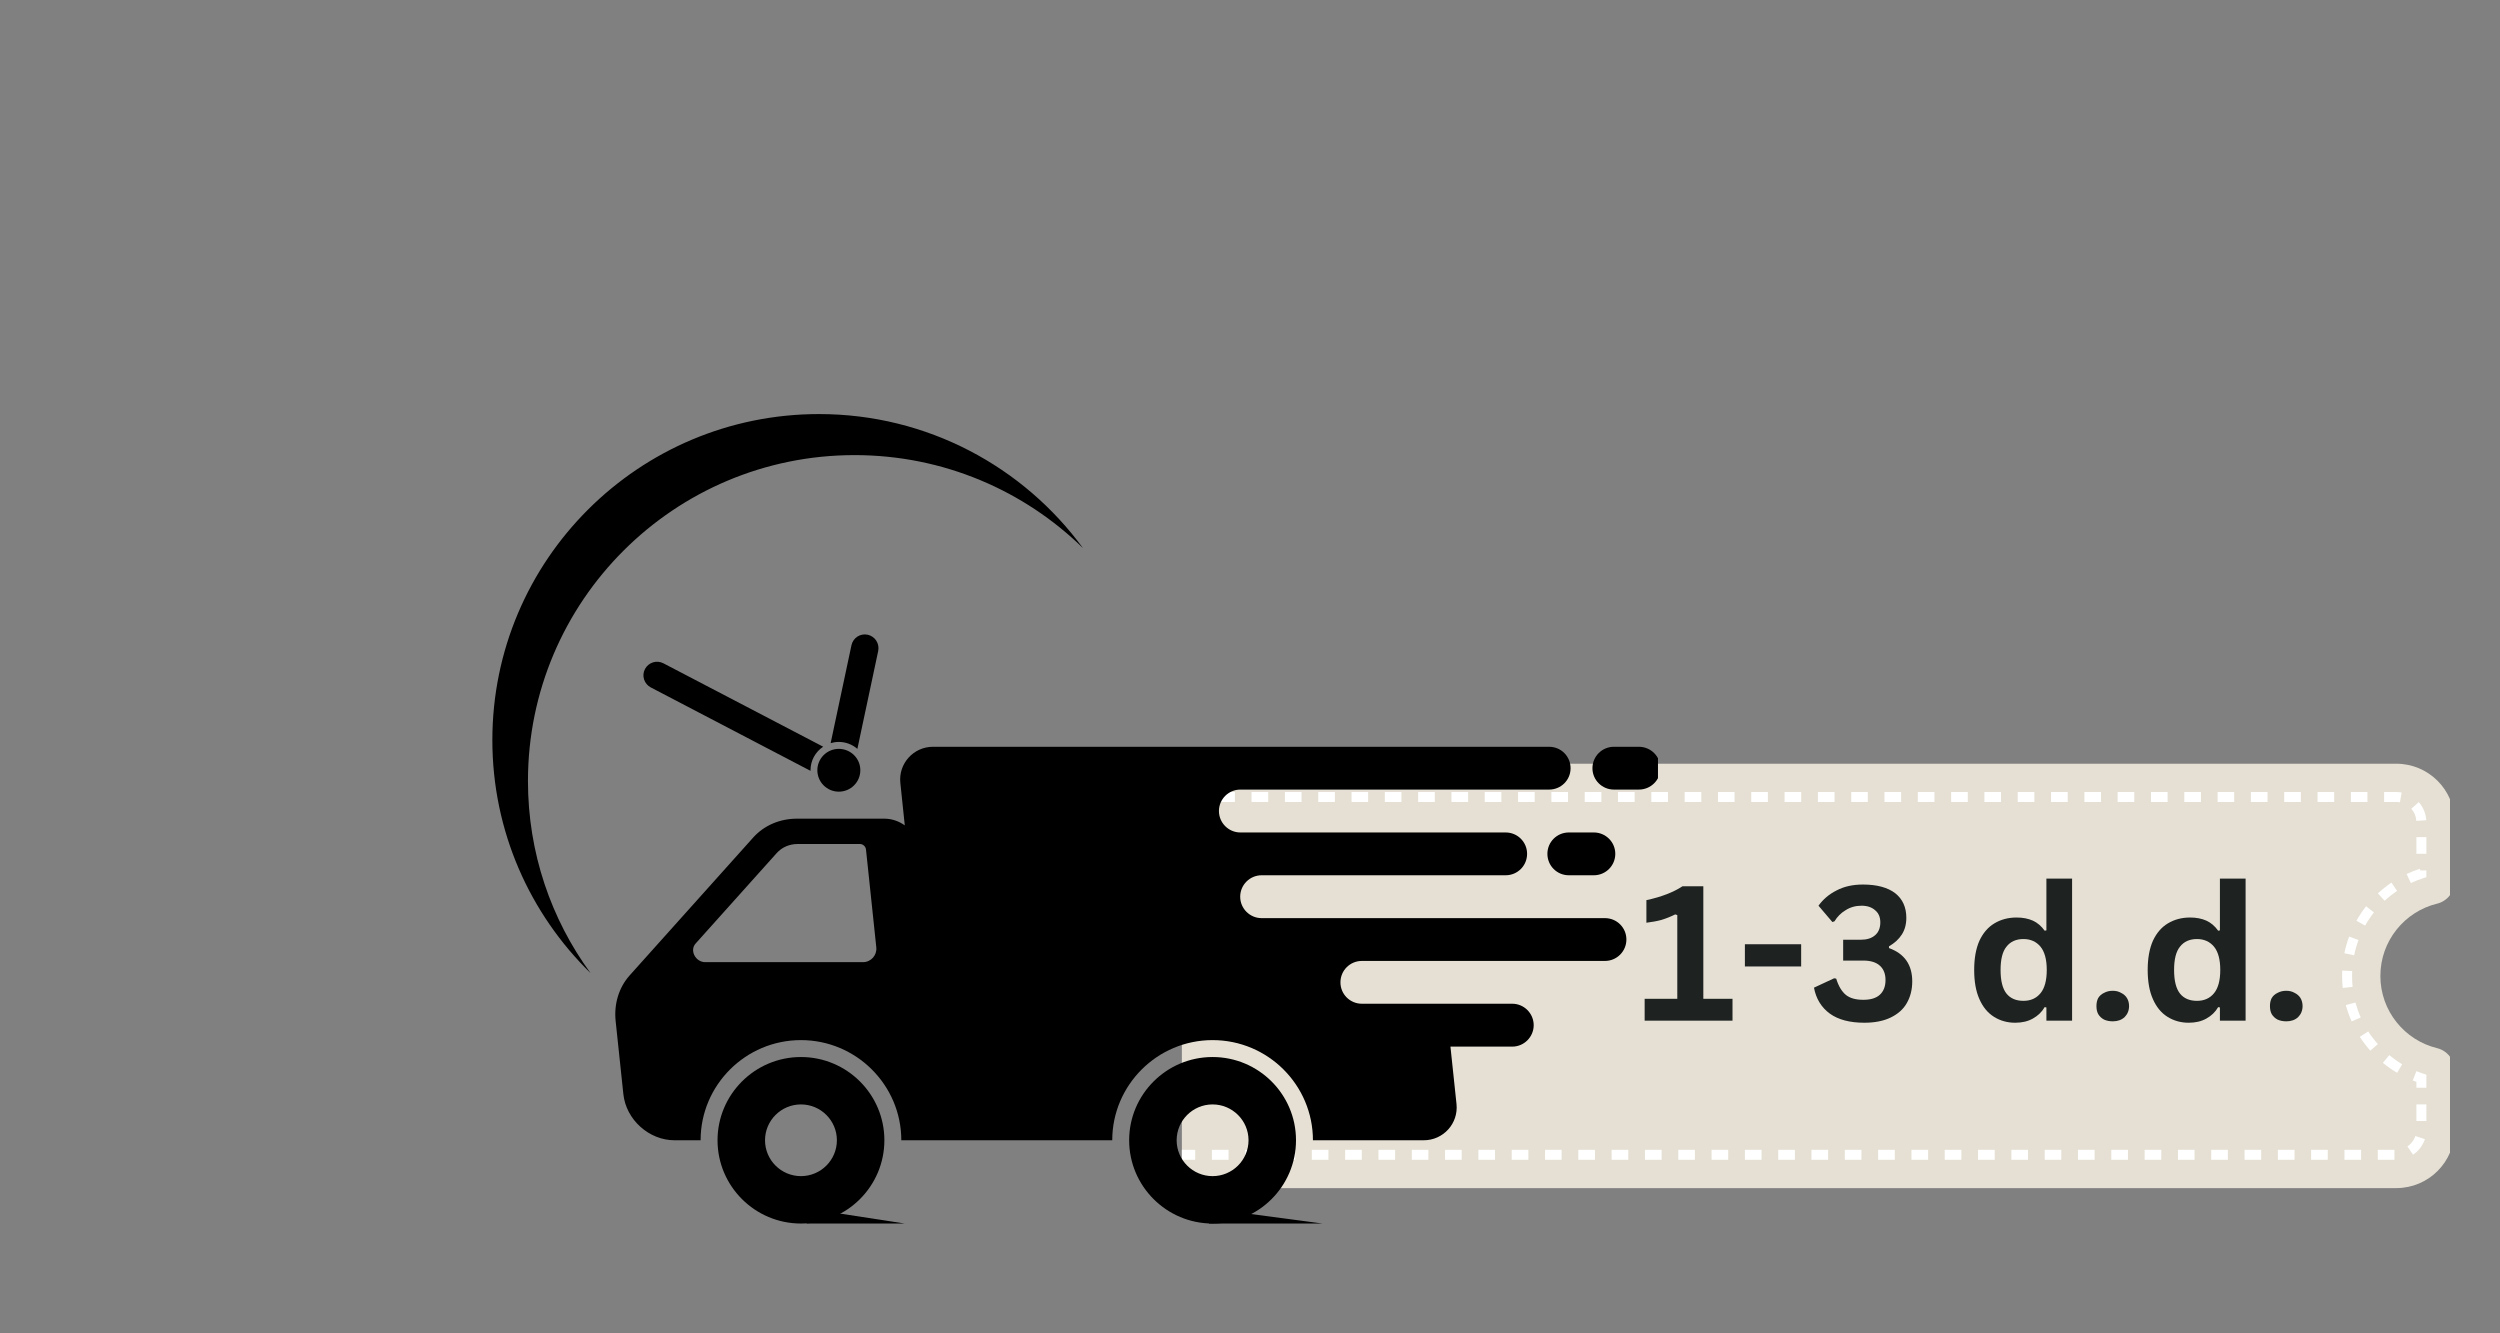 <svg xmlns="http://www.w3.org/2000/svg" xmlns:xlink="http://www.w3.org/1999/xlink" width="150" zoomAndPan="magnify" viewBox="0 0 112.5 60" height="80" preserveAspectRatio="xMidYMid meet" version="1.0"><rect x="0" y="0" width="112.5" height="60" fill="#808080" stroke="none"/><defs><g/><clipPath id="5f644e2004"><path d="M 32.184 16 L 89.25 16 L 89.25 36 L 32.184 36 Z M 32.184 16 " clip-rule="nonzero"/></clipPath><clipPath id="d6a4d86d17"><path d="M 32.184 17 L 89 17 L 89 35 L 32.184 35 Z M 32.184 17 " clip-rule="nonzero"/></clipPath><clipPath id="ec776e7695"><path d="M 1.051 0.621 L 53.609 0.621 L 53.609 37.074 L 1.051 37.074 Z M 1.051 0.621 " clip-rule="nonzero"/></clipPath><clipPath id="b025cfd83f"><path d="M 10.258 29.547 L 17.844 29.547 L 17.844 37.059 L 10.258 37.059 Z M 10.258 29.547 " clip-rule="nonzero"/></clipPath><clipPath id="000a492f39"><path d="M 28.789 29.547 L 36.324 29.547 L 36.324 37.059 L 28.789 37.059 Z M 28.789 29.547 " clip-rule="nonzero"/></clipPath><clipPath id="c4ec8d1f84"><path d="M 49 15 L 52.609 15 L 52.609 18 L 49 18 Z M 49 15 " clip-rule="nonzero"/></clipPath><clipPath id="f752b136a9"><path d="M 0.16 0.637 L 26.754 0.637 L 26.754 25.836 L 0.16 25.836 Z M 0.16 0.637 " clip-rule="nonzero"/></clipPath><clipPath id="8e8186e712"><path d="M 32.352 36.355 L 37.547 36.355 L 37.547 37.059 L 32.352 37.059 Z M 32.352 36.355 " clip-rule="nonzero"/></clipPath><clipPath id="6048e0360b"><path d="M 14.281 36.355 L 18.711 36.355 L 18.711 37.059 L 14.281 37.059 Z M 14.281 36.355 " clip-rule="nonzero"/></clipPath><clipPath id="ef3ffef94a"><rect x="0" width="53" y="0" height="38"/></clipPath><clipPath id="0f5ade5984"><rect x="0" width="32" y="0" height="13"/></clipPath><clipPath id="e87d57aaff"><rect x="0" width="90" y="0" height="39"/></clipPath></defs><g transform="matrix(1, 0, 0, 1, 21, 18)"><g clip-path="url(#e87d57aaff)"><g clip-path="url(#5f644e2004)"><path fill="#e5e0d3" d="M 86.117 25.918 C 86.117 24.34 87.207 23.02 88.672 22.664 C 89.137 22.551 89.461 22.125 89.461 21.648 L 89.461 18.996 C 89.461 17.543 88.285 16.367 86.832 16.367 L 19.703 16.367 C 18.25 16.367 17.074 17.543 17.074 18.996 L 17.074 21.648 C 17.074 22.125 17.398 22.551 17.863 22.664 C 19.328 23.02 20.418 24.34 20.418 25.918 C 20.418 27.492 19.328 28.812 17.863 29.168 C 17.398 29.281 17.074 29.707 17.074 30.188 L 17.074 32.836 C 17.074 34.289 18.25 35.465 19.703 35.465 L 86.832 35.465 C 88.285 35.465 89.461 34.289 89.461 32.836 L 89.461 30.188 C 89.461 29.707 89.137 29.281 88.672 29.168 C 87.207 28.812 86.117 27.492 86.117 25.918 Z M 86.117 25.918 " fill-opacity="1" fill-rule="nonzero"/></g><g clip-path="url(#d6a4d86d17)"><path fill="#ffffff" d="M 86.75 34.191 L 86 34.191 L 86 33.742 L 86.75 33.742 Z M 85.25 34.191 L 84.5 34.191 L 84.5 33.742 L 85.25 33.742 Z M 83.75 34.191 L 83 34.191 L 83 33.742 L 83.75 33.742 Z M 82.254 34.191 L 81.504 34.191 L 81.504 33.742 L 82.254 33.742 Z M 80.754 34.191 L 80.004 34.191 L 80.004 33.742 L 80.754 33.742 Z M 79.254 34.191 L 78.504 34.191 L 78.504 33.742 L 79.254 33.742 Z M 77.754 34.191 L 77.008 34.191 L 77.008 33.742 L 77.754 33.742 Z M 76.258 34.191 L 75.508 34.191 L 75.508 33.742 L 76.258 33.742 Z M 74.758 34.191 L 74.008 34.191 L 74.008 33.742 L 74.758 33.742 Z M 73.258 34.191 L 72.508 34.191 L 72.508 33.742 L 73.258 33.742 Z M 71.758 34.191 L 71.012 34.191 L 71.012 33.742 L 71.758 33.742 Z M 70.262 34.191 L 69.512 34.191 L 69.512 33.742 L 70.262 33.742 Z M 68.762 34.191 L 68.012 34.191 L 68.012 33.742 L 68.762 33.742 Z M 67.262 34.191 L 66.512 34.191 L 66.512 33.742 L 67.262 33.742 Z M 65.766 34.191 L 65.016 34.191 L 65.016 33.742 L 65.766 33.742 Z M 64.266 34.191 L 63.516 34.191 L 63.516 33.742 L 64.266 33.742 Z M 62.766 34.191 L 62.016 34.191 L 62.016 33.742 L 62.766 33.742 Z M 61.266 34.191 L 60.516 34.191 L 60.516 33.742 L 61.266 33.742 Z M 59.77 34.191 L 59.02 34.191 L 59.02 33.742 L 59.77 33.742 Z M 58.27 34.191 L 57.52 34.191 L 57.52 33.742 L 58.27 33.742 Z M 56.77 34.191 L 56.02 34.191 L 56.02 33.742 L 56.77 33.742 Z M 55.27 34.191 L 54.523 34.191 L 54.523 33.742 L 55.27 33.742 Z M 53.773 34.191 L 53.023 34.191 L 53.023 33.742 L 53.773 33.742 Z M 52.273 34.191 L 51.523 34.191 L 51.523 33.742 L 52.273 33.742 Z M 50.773 34.191 L 50.023 34.191 L 50.023 33.742 L 50.773 33.742 Z M 49.273 34.191 L 48.527 34.191 L 48.527 33.742 L 49.273 33.742 Z M 47.777 34.191 L 47.027 34.191 L 47.027 33.742 L 47.777 33.742 Z M 46.277 34.191 L 45.527 34.191 L 45.527 33.742 L 46.277 33.742 Z M 44.777 34.191 L 44.027 34.191 L 44.027 33.742 L 44.777 33.742 Z M 43.277 34.191 L 42.531 34.191 L 42.531 33.742 L 43.277 33.742 Z M 41.781 34.191 L 41.031 34.191 L 41.031 33.742 L 41.781 33.742 Z M 40.281 34.191 L 39.531 34.191 L 39.531 33.742 L 40.281 33.742 Z M 38.781 34.191 L 38.031 34.191 L 38.031 33.742 L 38.781 33.742 Z M 37.285 34.191 L 36.535 34.191 L 36.535 33.742 L 37.285 33.742 Z M 35.785 34.191 L 35.035 34.191 L 35.035 33.742 L 35.785 33.742 Z M 34.285 34.191 L 33.535 34.191 L 33.535 33.742 L 34.285 33.742 Z M 32.785 34.191 L 32.035 34.191 L 32.035 33.742 L 32.785 33.742 Z M 31.289 34.191 L 30.539 34.191 L 30.539 33.742 L 31.289 33.742 Z M 29.789 34.191 L 29.039 34.191 L 29.039 33.742 L 29.789 33.742 Z M 28.289 34.191 L 27.539 34.191 L 27.539 33.742 L 28.289 33.742 Z M 26.789 34.191 L 26.043 34.191 L 26.043 33.742 L 26.789 33.742 Z M 25.293 34.191 L 24.543 34.191 L 24.543 33.742 L 25.293 33.742 Z M 23.793 34.191 L 23.043 34.191 L 23.043 33.742 L 23.793 33.742 Z M 22.293 34.191 L 21.543 34.191 L 21.543 33.742 L 22.293 33.742 Z M 20.793 34.191 L 20.047 34.191 L 20.047 33.742 L 20.793 33.742 Z M 19.703 34.191 C 19.398 34.191 19.109 34.094 18.871 33.906 L 19.148 33.551 C 19.309 33.676 19.5 33.742 19.703 33.742 Z M 87.586 33.961 L 87.336 33.59 C 87.504 33.477 87.629 33.309 87.691 33.121 L 88.121 33.262 C 88.027 33.547 87.836 33.797 87.586 33.961 Z M 18.387 33.164 C 18.363 33.059 18.348 32.949 18.348 32.836 L 18.348 32.363 L 18.797 32.363 L 18.797 32.836 C 18.797 32.91 18.809 32.984 18.824 33.055 Z M 88.188 32.445 L 87.738 32.445 L 87.738 31.699 L 88.188 31.699 Z M 18.797 31.613 L 18.348 31.613 L 18.348 30.863 L 18.797 30.863 Z M 88.188 30.949 L 87.738 30.949 L 87.738 30.684 C 87.684 30.664 87.629 30.645 87.574 30.621 L 87.738 30.203 C 87.836 30.242 87.934 30.277 88.031 30.309 L 88.188 30.359 Z M 19.043 30.59 L 18.867 30.176 C 19.09 30.082 19.301 29.973 19.504 29.848 L 19.738 30.23 C 19.52 30.367 19.285 30.488 19.043 30.59 Z M 86.871 30.277 C 86.645 30.145 86.43 29.992 86.23 29.828 L 86.516 29.48 C 86.699 29.629 86.895 29.77 87.098 29.891 Z M 20.371 29.77 L 20.082 29.43 C 20.262 29.273 20.43 29.105 20.586 28.926 L 20.926 29.215 C 20.758 29.414 20.57 29.602 20.371 29.77 Z M 85.664 29.281 C 85.492 29.086 85.332 28.875 85.191 28.656 L 85.57 28.414 C 85.699 28.613 85.844 28.805 86.004 28.984 Z M 21.391 28.582 L 21.008 28.348 C 21.133 28.145 21.242 27.934 21.332 27.715 L 21.746 27.887 C 21.648 28.129 21.527 28.363 21.391 28.582 Z M 84.824 27.965 C 84.719 27.727 84.629 27.48 84.562 27.227 L 84.996 27.113 C 85.059 27.34 85.137 27.566 85.234 27.785 Z M 21.992 27.145 L 21.559 27.035 C 21.613 26.805 21.652 26.566 21.676 26.332 L 22.121 26.371 C 22.102 26.633 22.055 26.891 21.992 27.145 Z M 84.422 26.457 C 84.402 26.277 84.395 26.098 84.395 25.918 C 84.395 25.836 84.395 25.754 84.398 25.676 L 84.848 25.695 C 84.844 25.77 84.844 25.844 84.844 25.918 C 84.844 26.082 84.852 26.246 84.867 26.41 Z M 21.684 25.617 C 21.668 25.379 21.637 25.141 21.582 24.91 L 22.023 24.812 C 22.078 25.066 22.117 25.328 22.133 25.59 Z M 84.938 24.988 L 84.496 24.898 C 84.547 24.641 84.621 24.387 84.711 24.145 L 85.133 24.301 C 85.051 24.523 84.984 24.754 84.938 24.988 Z M 21.375 24.227 C 21.289 24.004 21.184 23.789 21.066 23.586 L 21.453 23.359 C 21.586 23.582 21.699 23.82 21.797 24.062 Z M 85.43 23.652 L 85.039 23.434 C 85.168 23.207 85.312 22.984 85.473 22.781 L 85.828 23.059 C 85.68 23.246 85.547 23.445 85.43 23.652 Z M 20.66 22.996 C 20.508 22.812 20.344 22.641 20.168 22.48 L 20.469 22.145 C 20.66 22.32 20.844 22.512 21.008 22.715 Z M 86.309 22.535 L 86.004 22.203 C 86.195 22.027 86.402 21.863 86.617 21.715 L 86.867 22.09 C 86.672 22.223 86.484 22.371 86.309 22.535 Z M 19.602 22.047 C 19.402 21.918 19.191 21.801 18.977 21.703 L 19.16 21.293 C 19.398 21.402 19.629 21.527 19.848 21.668 Z M 87.488 21.738 L 87.297 21.328 C 87.492 21.238 87.691 21.16 87.895 21.094 L 87.918 21.172 L 88.188 21.172 L 88.188 21.473 L 88.031 21.523 C 87.848 21.582 87.664 21.656 87.488 21.738 Z M 18.797 21.09 L 18.348 21.09 L 18.348 20.34 L 18.797 20.34 Z M 88.188 20.422 L 87.738 20.422 L 87.738 19.672 L 88.188 19.672 Z M 18.797 19.59 L 18.348 19.59 L 18.348 18.996 C 18.348 18.934 18.352 18.871 18.359 18.809 L 18.805 18.871 C 18.801 18.914 18.797 18.953 18.797 18.996 Z M 87.734 18.938 C 87.723 18.734 87.645 18.547 87.508 18.395 L 87.844 18.094 C 88.043 18.32 88.164 18.609 88.184 18.91 Z M 19.074 18.348 L 18.762 18.023 C 18.977 17.812 19.262 17.68 19.559 17.648 L 19.605 18.098 C 19.406 18.117 19.219 18.207 19.074 18.348 Z M 86.996 18.105 C 86.941 18.094 86.887 18.09 86.832 18.09 L 86.285 18.09 L 86.285 17.641 L 86.832 17.641 C 86.914 17.641 86.996 17.648 87.074 17.664 Z M 85.535 18.09 L 84.789 18.09 L 84.789 17.641 L 85.535 17.641 Z M 84.039 18.09 L 83.289 18.09 L 83.289 17.641 L 84.039 17.641 Z M 82.539 18.09 L 81.789 18.09 L 81.789 17.641 L 82.539 17.641 Z M 81.039 18.09 L 80.289 18.09 L 80.289 17.641 L 81.039 17.641 Z M 79.539 18.09 L 78.793 18.09 L 78.793 17.641 L 79.539 17.641 Z M 78.043 18.09 L 77.293 18.09 L 77.293 17.641 L 78.043 17.641 Z M 76.543 18.09 L 75.793 18.09 L 75.793 17.641 L 76.543 17.641 Z M 75.043 18.09 L 74.293 18.09 L 74.293 17.641 L 75.043 17.641 Z M 73.547 18.09 L 72.797 18.09 L 72.797 17.641 L 73.547 17.641 Z M 72.047 18.09 L 71.297 18.09 L 71.297 17.641 L 72.047 17.641 Z M 70.547 18.09 L 69.797 18.09 L 69.797 17.641 L 70.547 17.641 Z M 69.047 18.09 L 68.297 18.09 L 68.297 17.641 L 69.047 17.641 Z M 67.551 18.09 L 66.801 18.09 L 66.801 17.641 L 67.551 17.641 Z M 66.051 18.09 L 65.301 18.09 L 65.301 17.641 L 66.051 17.641 Z M 64.551 18.09 L 63.801 18.09 L 63.801 17.641 L 64.551 17.641 Z M 63.051 18.09 L 62.305 18.09 L 62.305 17.641 L 63.051 17.641 Z M 61.555 18.09 L 60.805 18.09 L 60.805 17.641 L 61.555 17.641 Z M 60.055 18.09 L 59.305 18.09 L 59.305 17.641 L 60.055 17.641 Z M 58.555 18.09 L 57.805 18.09 L 57.805 17.641 L 58.555 17.641 Z M 57.055 18.09 L 56.309 18.09 L 56.309 17.641 L 57.055 17.641 Z M 55.559 18.09 L 54.809 18.09 L 54.809 17.641 L 55.559 17.641 Z M 54.059 18.09 L 53.309 18.09 L 53.309 17.641 L 54.059 17.641 Z M 52.559 18.09 L 51.809 18.09 L 51.809 17.641 L 52.559 17.641 Z M 51.062 18.09 L 50.312 18.09 L 50.312 17.641 L 51.062 17.641 Z M 49.562 18.09 L 48.812 18.09 L 48.812 17.641 L 49.562 17.641 Z M 48.062 18.09 L 47.312 18.09 L 47.312 17.641 L 48.062 17.641 Z M 46.562 18.09 L 45.812 18.09 L 45.812 17.641 L 46.562 17.641 Z M 45.066 18.09 L 44.316 18.09 L 44.316 17.641 L 45.066 17.641 Z M 43.566 18.09 L 42.816 18.09 L 42.816 17.641 L 43.566 17.641 Z M 42.066 18.09 L 41.316 18.09 L 41.316 17.641 L 42.066 17.641 Z M 40.566 18.09 L 39.82 18.09 L 39.82 17.641 L 40.566 17.641 Z M 39.07 18.09 L 38.32 18.09 L 38.32 17.641 L 39.07 17.641 Z M 37.57 18.09 L 36.82 18.09 L 36.82 17.641 L 37.57 17.641 Z M 36.07 18.09 L 35.32 18.09 L 35.32 17.641 L 36.07 17.641 Z M 34.57 18.09 L 33.824 18.09 L 33.824 17.641 L 34.57 17.641 Z M 33.074 18.09 L 32.324 18.09 L 32.324 17.641 L 33.074 17.641 Z M 31.574 18.09 L 30.824 18.09 L 30.824 17.641 L 31.574 17.641 Z M 30.074 18.09 L 29.324 18.09 L 29.324 17.641 L 30.074 17.641 Z M 28.574 18.09 L 27.828 18.09 L 27.828 17.641 L 28.574 17.641 Z M 27.078 18.09 L 26.328 18.09 L 26.328 17.641 L 27.078 17.641 Z M 25.578 18.09 L 24.828 18.09 L 24.828 17.641 L 25.578 17.641 Z M 24.078 18.09 L 23.328 18.09 L 23.328 17.641 L 24.078 17.641 Z M 22.582 18.09 L 21.832 18.09 L 21.832 17.641 L 22.582 17.641 Z M 21.082 18.09 L 20.332 18.09 L 20.332 17.641 L 21.082 17.641 Z M 21.082 18.09 " fill-opacity="1" fill-rule="nonzero"/></g><g clip-path="url(#ec776e7695)"><g transform="matrix(1, 0, 0, 1, 1, -0)"><g clip-path="url(#ef3ffef94a)"><path fill="#000000" d="M 9.734 25.297 L 16.836 25.297 C 17.191 25.297 17.469 24.988 17.434 24.637 L 16.969 20.223 C 16.953 20.09 16.832 19.98 16.699 19.98 L 13.898 19.98 C 13.527 19.98 13.188 20.125 12.953 20.387 L 9.301 24.461 C 9.023 24.77 9.301 25.297 9.734 25.297 Z M 6.34 25.887 L 11.895 19.688 C 12.383 19.145 13.09 18.84 13.863 18.84 L 17.797 18.84 C 18.133 18.84 18.449 18.953 18.715 19.141 L 18.516 17.234 C 18.422 16.363 19.109 15.605 19.984 15.605 L 47.711 15.605 C 48.246 15.605 48.676 16.035 48.676 16.57 C 48.676 17.102 48.246 17.531 47.711 17.531 L 33.816 17.531 C 33.285 17.531 32.852 17.965 32.852 18.496 C 32.852 19.027 33.285 19.461 33.816 19.461 L 45.754 19.461 C 46.289 19.461 46.719 19.891 46.719 20.422 C 46.719 20.957 46.289 21.387 45.754 21.387 L 34.773 21.387 C 34.242 21.387 33.809 21.82 33.809 22.352 C 33.809 22.883 34.242 23.316 34.773 23.316 L 50.223 23.316 C 50.758 23.316 51.188 23.746 51.188 24.277 C 51.188 24.809 50.758 25.242 50.223 25.242 L 39.285 25.242 C 38.75 25.242 38.32 25.672 38.32 26.207 C 38.32 26.738 38.75 27.168 39.285 27.168 L 46.051 27.168 C 46.582 27.168 47.016 27.602 47.016 28.133 C 47.016 28.664 46.582 29.098 46.051 29.098 L 43.27 29.098 L 43.543 31.684 C 43.633 32.555 42.949 33.312 42.07 33.312 L 37.082 33.312 C 37.082 30.828 35.059 28.805 32.566 28.805 C 30.078 28.805 28.051 30.828 28.051 33.312 L 18.559 33.312 C 18.559 30.828 16.531 28.805 14.043 28.805 C 11.551 28.805 9.527 30.828 9.527 33.312 L 8.352 33.312 C 7.203 33.312 6.172 32.383 6.051 31.234 L 5.703 27.938 C 5.625 27.168 5.852 26.43 6.34 25.887 " fill-opacity="1" fill-rule="nonzero"/><g clip-path="url(#b025cfd83f)"><path fill="#000000" d="M 14.043 34.926 C 14.934 34.926 15.66 34.203 15.66 33.312 C 15.66 32.422 14.934 31.699 14.043 31.699 C 13.152 31.699 12.426 32.422 12.426 33.312 C 12.426 34.203 13.152 34.926 14.043 34.926 Z M 14.043 29.566 C 16.113 29.566 17.797 31.246 17.797 33.312 C 17.797 35.379 16.113 37.059 14.043 37.059 C 11.973 37.059 10.289 35.379 10.289 33.312 C 10.289 31.246 11.973 29.566 14.043 29.566 " fill-opacity="1" fill-rule="nonzero"/></g><g clip-path="url(#000a492f39)"><path fill="#000000" d="M 32.566 34.926 C 33.457 34.926 34.184 34.203 34.184 33.312 C 34.184 32.422 33.457 31.699 32.566 31.699 C 31.676 31.699 30.949 32.422 30.949 33.312 C 30.949 34.203 31.676 34.926 32.566 34.926 Z M 32.566 29.566 C 34.637 29.566 36.32 31.246 36.32 33.312 C 36.32 35.379 34.637 37.059 32.566 37.059 C 30.496 37.059 28.812 35.379 28.812 33.312 C 28.812 31.246 30.496 29.566 32.566 29.566 " fill-opacity="1" fill-rule="nonzero"/></g><g clip-path="url(#c4ec8d1f84)"><path fill="#000000" d="M 49.66 16.57 C 49.66 16.035 50.094 15.605 50.625 15.605 L 51.75 15.605 C 52.285 15.605 52.719 16.035 52.719 16.57 C 52.719 17.102 52.285 17.531 51.75 17.531 L 50.625 17.531 C 50.094 17.531 49.66 17.102 49.66 16.57 " fill-opacity="1" fill-rule="nonzero"/></g><path fill="#000000" d="M 50.688 20.422 C 50.688 20.957 50.254 21.387 49.723 21.387 L 48.598 21.387 C 48.062 21.387 47.633 20.957 47.633 20.422 C 47.633 19.891 48.062 19.461 48.598 19.461 L 49.723 19.461 C 50.254 19.461 50.688 19.891 50.688 20.422 " fill-opacity="1" fill-rule="nonzero"/><g clip-path="url(#f752b136a9)"><path fill="#000000" d="M 14.855 0.633 C 19.734 0.633 24.062 3.012 26.734 6.664 C 24.086 4.078 20.457 2.48 16.457 2.48 C 8.336 2.48 1.758 9.047 1.758 17.148 C 1.758 20.379 2.801 23.363 4.574 25.789 C 1.848 23.125 0.156 19.41 0.156 15.305 C 0.156 7.203 6.738 0.633 14.855 0.633 " fill-opacity="1" fill-rule="nonzero"/></g><path fill="#000000" d="M 14.781 16.66 C 14.781 17.195 15.215 17.625 15.746 17.625 C 16.281 17.625 16.715 17.195 16.715 16.66 C 16.715 16.129 16.281 15.699 15.746 15.699 C 15.215 15.699 14.781 16.129 14.781 16.66 " fill-opacity="1" fill-rule="nonzero"/><path fill="#000000" d="M 7.023 12.109 C 7.18 11.809 7.551 11.691 7.852 11.848 L 15.043 15.602 C 14.699 15.828 14.473 16.219 14.473 16.66 C 14.473 16.672 14.473 16.68 14.473 16.688 L 7.285 12.934 C 6.984 12.777 6.867 12.406 7.023 12.109 Z M 17.043 10.562 C 17.375 10.633 17.586 10.957 17.52 11.289 L 16.582 15.699 C 16.355 15.504 16.066 15.387 15.746 15.387 C 15.621 15.387 15.496 15.406 15.379 15.441 L 16.316 11.035 C 16.387 10.703 16.711 10.492 17.043 10.562 " fill-opacity="1" fill-rule="nonzero"/><g clip-path="url(#8e8186e712)"><path fill="#000000" d="M 32.402 36.379 L 32.402 37.059 L 37.512 37.059 Z M 32.402 36.379 " fill-opacity="1" fill-rule="nonzero"/></g><g clip-path="url(#6048e0360b)"><path fill="#000000" d="M 14.297 36.379 L 14.297 37.059 L 18.711 37.059 Z M 14.297 36.379 " fill-opacity="1" fill-rule="nonzero"/></g></g></g></g><g transform="matrix(1, 0, 0, 1, 52, 18)"><g clip-path="url(#0f5ade5984)"><g fill="#1e2322" fill-opacity="1"><g transform="translate(0.697, 9.929)"><g><path d="M 0.312 0 L 0.312 -0.984 L 1.781 -0.984 L 1.781 -4.75 L 1.688 -4.781 C 1.477 -4.676 1.27 -4.594 1.062 -4.531 C 0.863 -4.477 0.641 -4.438 0.391 -4.406 L 0.391 -5.422 C 1.055 -5.566 1.598 -5.773 2.016 -6.047 L 2.953 -6.047 L 2.953 -0.984 L 4.266 -0.984 L 4.266 0 Z M 0.312 0 "/></g></g><g transform="translate(5.161, 9.929)"><g><path d="M 2.891 -2.438 L 0.359 -2.438 L 0.359 -3.438 L 2.891 -3.438 Z M 2.891 -2.438 "/></g></g><g transform="translate(8.426, 9.929)"><g><path d="M 2.469 0.094 C 1.82 0.094 1.305 -0.039 0.922 -0.312 C 0.535 -0.594 0.297 -0.984 0.203 -1.484 L 1.109 -1.906 L 1.203 -1.891 C 1.305 -1.555 1.453 -1.312 1.641 -1.156 C 1.828 -1.008 2.086 -0.938 2.422 -0.938 C 2.742 -0.938 2.988 -1.008 3.156 -1.156 C 3.332 -1.312 3.422 -1.535 3.422 -1.828 C 3.422 -2.109 3.336 -2.32 3.172 -2.469 C 3.004 -2.625 2.754 -2.703 2.422 -2.703 L 1.516 -2.703 L 1.516 -3.641 L 2.312 -3.641 C 2.582 -3.641 2.797 -3.707 2.953 -3.844 C 3.109 -3.977 3.188 -4.172 3.188 -4.422 C 3.188 -4.66 3.109 -4.844 2.953 -4.969 C 2.805 -5.102 2.602 -5.172 2.344 -5.172 C 2.07 -5.172 1.832 -5.102 1.625 -4.969 C 1.414 -4.844 1.25 -4.676 1.125 -4.469 L 1.031 -4.438 L 0.406 -5.172 C 0.613 -5.461 0.883 -5.691 1.219 -5.859 C 1.551 -6.035 1.945 -6.125 2.406 -6.125 C 3.039 -6.125 3.523 -5.992 3.859 -5.734 C 4.191 -5.473 4.359 -5.102 4.359 -4.625 C 4.359 -4.332 4.289 -4.082 4.156 -3.875 C 4.02 -3.664 3.828 -3.488 3.578 -3.344 L 3.578 -3.266 C 4.273 -3.016 4.625 -2.516 4.625 -1.766 C 4.625 -1.391 4.539 -1.062 4.375 -0.781 C 4.219 -0.508 3.977 -0.297 3.656 -0.141 C 3.332 0.016 2.938 0.094 2.469 0.094 Z M 2.469 0.094 "/></g></g><g transform="translate(13.433, 9.929)"><g/></g><g transform="translate(15.432, 9.929)"><g><path d="M 2.25 0.094 C 1.895 0.094 1.578 0.004 1.297 -0.172 C 1.016 -0.348 0.797 -0.613 0.641 -0.969 C 0.484 -1.32 0.406 -1.758 0.406 -2.281 C 0.406 -2.801 0.484 -3.238 0.641 -3.594 C 0.805 -3.945 1.031 -4.207 1.312 -4.375 C 1.602 -4.551 1.938 -4.641 2.312 -4.641 C 2.594 -4.641 2.836 -4.594 3.047 -4.5 C 3.254 -4.406 3.43 -4.254 3.578 -4.047 L 3.656 -4.062 L 3.656 -6.391 L 4.812 -6.391 L 4.812 0 L 3.656 0 L 3.656 -0.594 L 3.578 -0.609 C 3.453 -0.391 3.273 -0.219 3.047 -0.094 C 2.828 0.031 2.562 0.094 2.25 0.094 Z M 2.625 -0.891 C 2.945 -0.891 3.203 -1.004 3.391 -1.234 C 3.578 -1.461 3.672 -1.812 3.672 -2.281 C 3.672 -2.75 3.578 -3.098 3.391 -3.328 C 3.203 -3.555 2.945 -3.672 2.625 -3.672 C 2.289 -3.672 2.035 -3.555 1.859 -3.328 C 1.68 -3.109 1.594 -2.758 1.594 -2.281 C 1.594 -1.801 1.68 -1.445 1.859 -1.219 C 2.035 -1 2.289 -0.891 2.625 -0.891 Z M 2.625 -0.891 "/></g></g><g transform="translate(20.902, 9.929)"><g><path d="M 1.172 0.031 C 1.023 0.031 0.895 0.004 0.781 -0.047 C 0.664 -0.109 0.578 -0.191 0.516 -0.297 C 0.461 -0.398 0.438 -0.52 0.438 -0.656 C 0.438 -0.789 0.461 -0.91 0.516 -1.016 C 0.578 -1.117 0.664 -1.195 0.781 -1.25 C 0.895 -1.312 1.023 -1.344 1.172 -1.344 C 1.316 -1.344 1.441 -1.312 1.547 -1.25 C 1.66 -1.195 1.75 -1.117 1.812 -1.016 C 1.875 -0.91 1.906 -0.789 1.906 -0.656 C 1.906 -0.457 1.836 -0.289 1.703 -0.156 C 1.566 -0.031 1.391 0.031 1.172 0.031 Z M 1.172 0.031 "/></g></g><g transform="translate(23.24, 9.929)"><g><path d="M 2.25 0.094 C 1.895 0.094 1.578 0.004 1.297 -0.172 C 1.016 -0.348 0.797 -0.613 0.641 -0.969 C 0.484 -1.32 0.406 -1.758 0.406 -2.281 C 0.406 -2.801 0.484 -3.238 0.641 -3.594 C 0.805 -3.945 1.031 -4.207 1.312 -4.375 C 1.602 -4.551 1.938 -4.641 2.312 -4.641 C 2.594 -4.641 2.836 -4.594 3.047 -4.5 C 3.254 -4.406 3.43 -4.254 3.578 -4.047 L 3.656 -4.062 L 3.656 -6.391 L 4.812 -6.391 L 4.812 0 L 3.656 0 L 3.656 -0.594 L 3.578 -0.609 C 3.453 -0.391 3.273 -0.219 3.047 -0.094 C 2.828 0.031 2.562 0.094 2.25 0.094 Z M 2.625 -0.891 C 2.945 -0.891 3.203 -1.004 3.391 -1.234 C 3.578 -1.461 3.672 -1.812 3.672 -2.281 C 3.672 -2.75 3.578 -3.098 3.391 -3.328 C 3.203 -3.555 2.945 -3.672 2.625 -3.672 C 2.289 -3.672 2.035 -3.555 1.859 -3.328 C 1.68 -3.109 1.594 -2.758 1.594 -2.281 C 1.594 -1.801 1.68 -1.445 1.859 -1.219 C 2.035 -1 2.289 -0.891 2.625 -0.891 Z M 2.625 -0.891 "/></g></g><g transform="translate(28.71, 9.929)"><g><path d="M 1.172 0.031 C 1.023 0.031 0.895 0.004 0.781 -0.047 C 0.664 -0.109 0.578 -0.191 0.516 -0.297 C 0.461 -0.398 0.438 -0.52 0.438 -0.656 C 0.438 -0.789 0.461 -0.91 0.516 -1.016 C 0.578 -1.117 0.664 -1.195 0.781 -1.25 C 0.895 -1.312 1.023 -1.344 1.172 -1.344 C 1.316 -1.344 1.441 -1.312 1.547 -1.25 C 1.66 -1.195 1.75 -1.117 1.812 -1.016 C 1.875 -0.91 1.906 -0.789 1.906 -0.656 C 1.906 -0.457 1.836 -0.289 1.703 -0.156 C 1.566 -0.031 1.391 0.031 1.172 0.031 Z M 1.172 0.031 "/></g></g></g></g></g></g></g></svg>